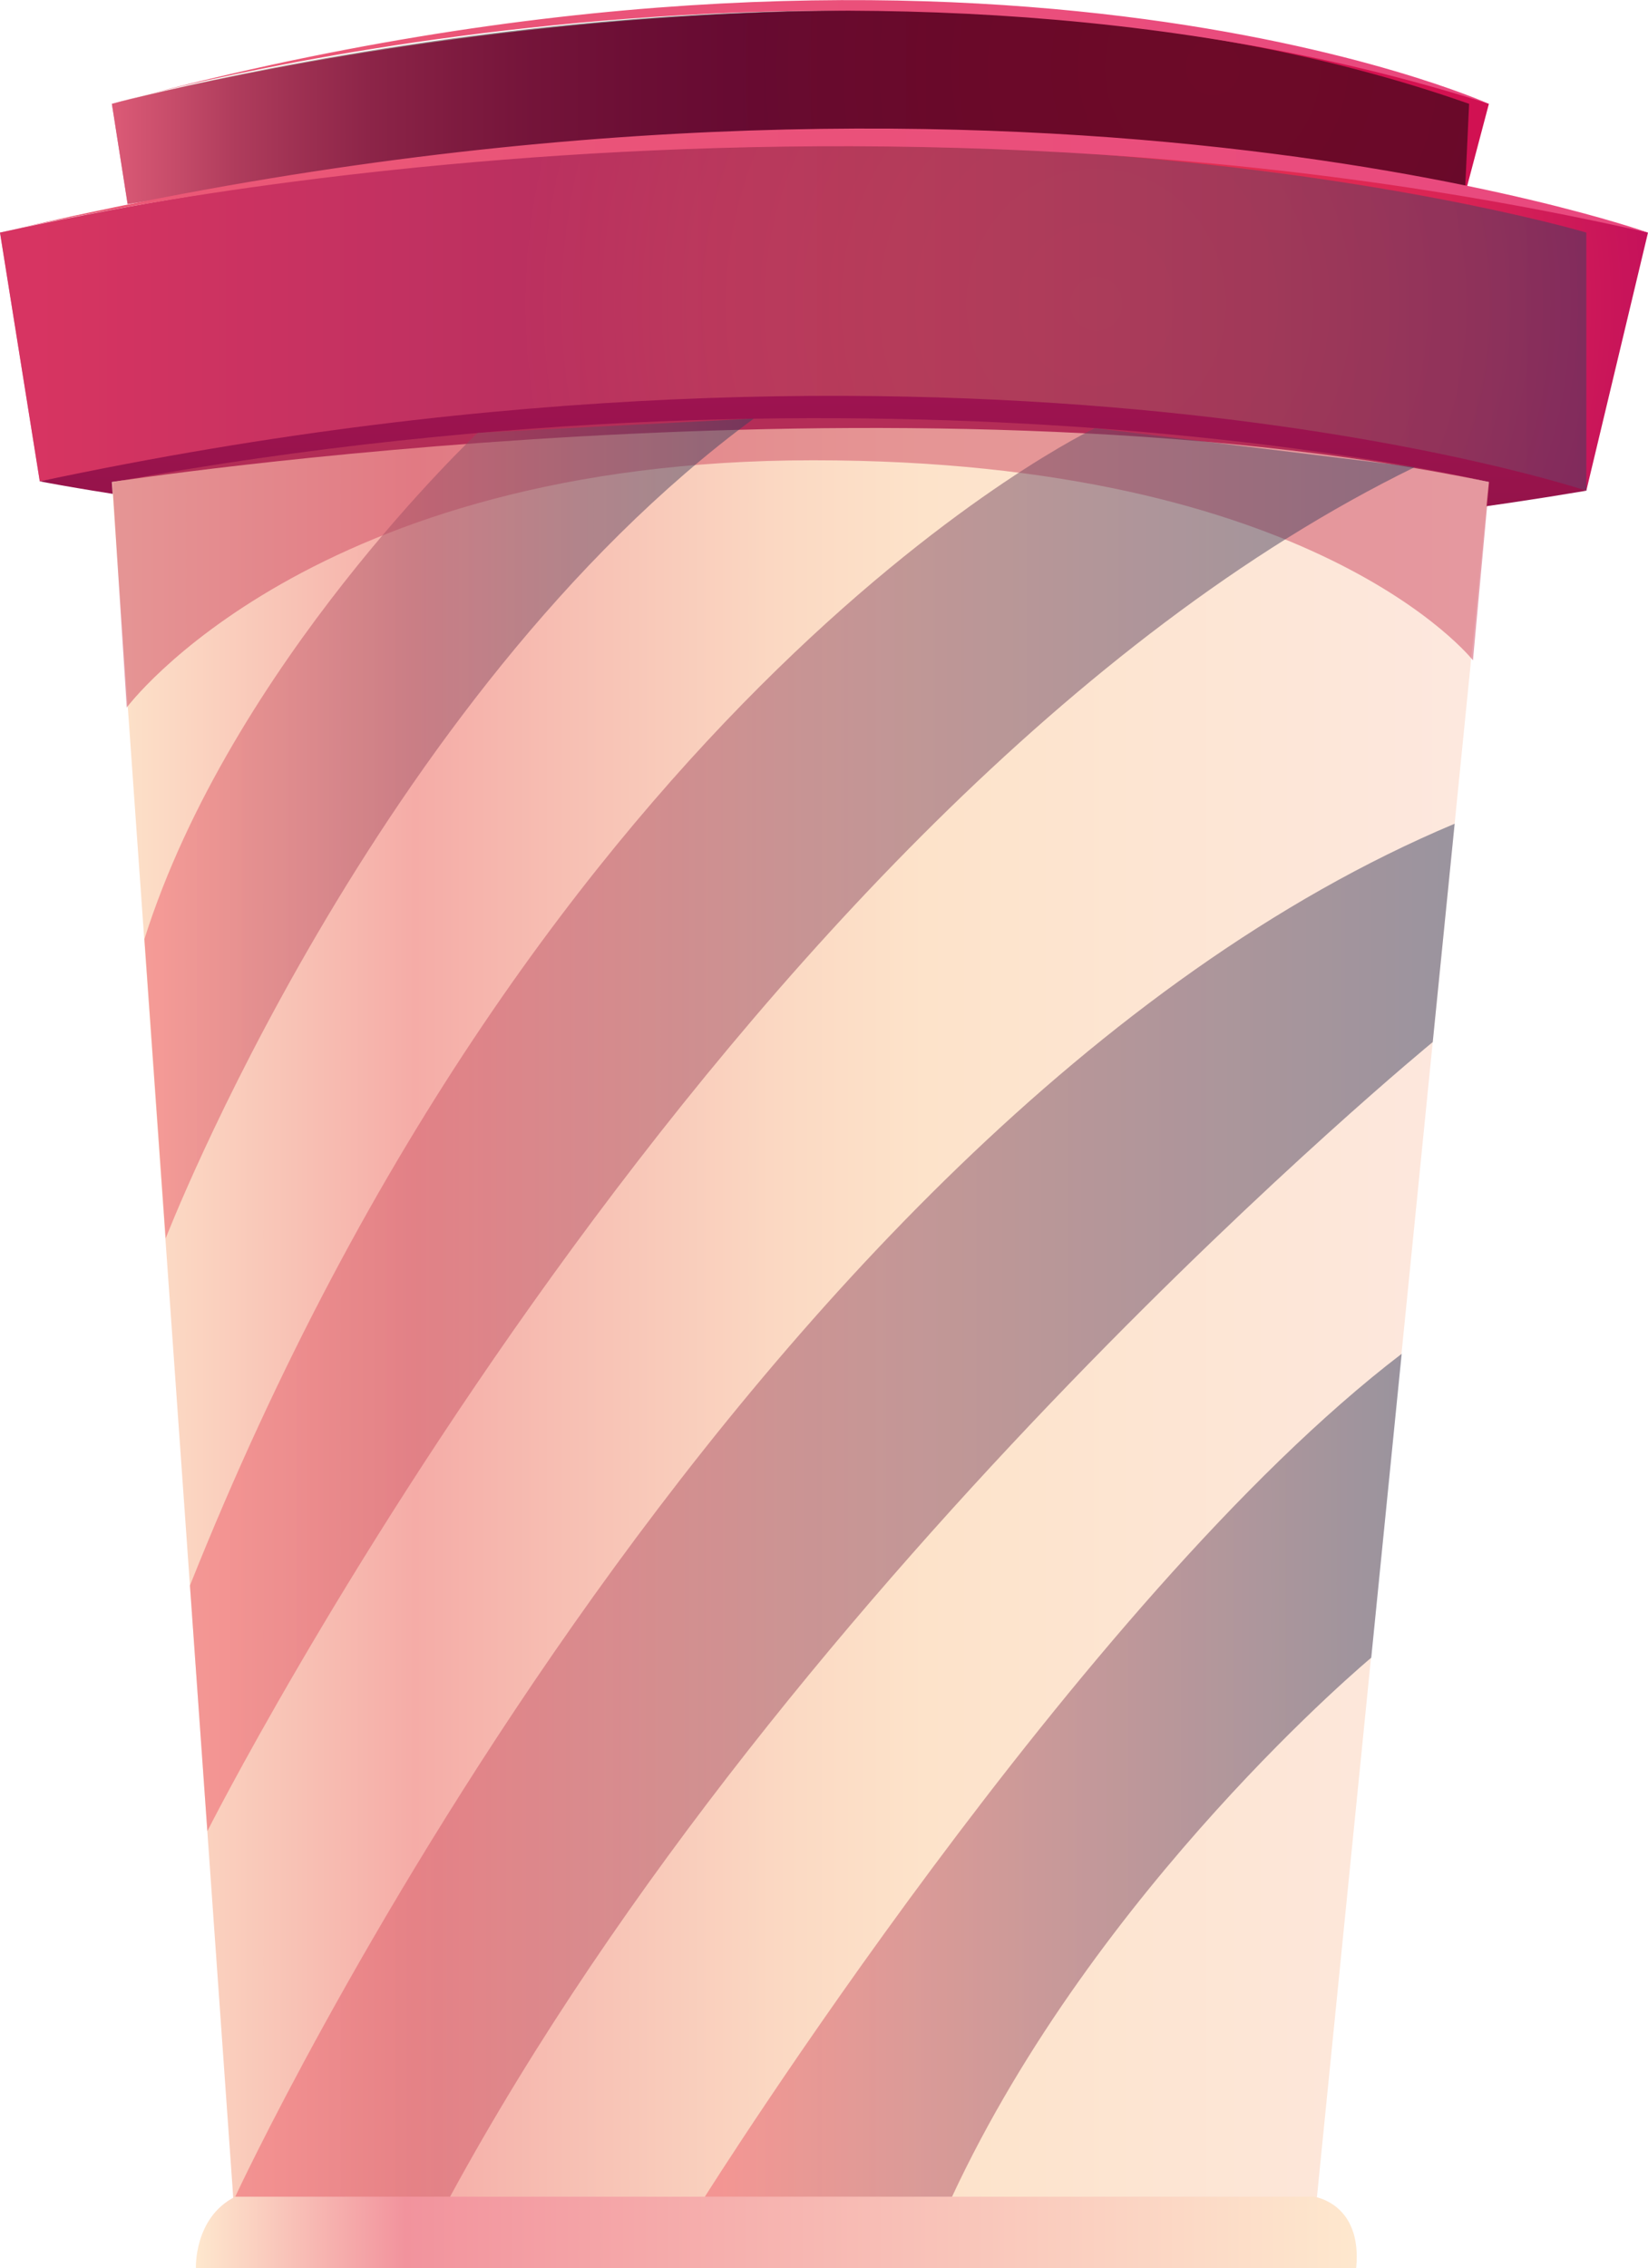 <?xml version="1.0" encoding="UTF-8"?>
<svg xmlns="http://www.w3.org/2000/svg" xmlns:xlink="http://www.w3.org/1999/xlink" viewBox="0 0 77.48 106.59">
  <defs>
    <style>
      .cls-1 {
        fill: url(#_Безымянный_градиент_322-2);
      }

      .cls-2 {
        fill: url(#Naamloos_verloop_3203-3);
      }

      .cls-3 {
        fill: url(#Naamloos_verloop_3203-2);
      }

      .cls-4 {
        fill: url(#Naamloos_verloop_3203-5);
      }

      .cls-5 {
        fill: url(#Naamloos_verloop_3203-4);
      }

      .cls-6 {
        fill: url(#_Безымянный_градиент_505);
      }

      .cls-6, .cls-7 {
        mix-blend-mode: screen;
      }

      .cls-6, .cls-7, .cls-8, .cls-9, .cls-10, .cls-11 {
        fill-rule: evenodd;
      }

      .cls-6, .cls-7, .cls-8, .cls-12 {
        opacity: .5;
      }

      .cls-7 {
        fill: url(#Naamloos_verloop_3203);
      }

      .cls-13 {
        fill: url(#_Безымянный_градиент_521);
      }

      .cls-14 {
        fill: url(#_Безымянный_градиент_513);
      }

      .cls-15 {
        fill: url(#_Безымянный_градиент_322);
      }

      .cls-8 {
        fill: #ce4961;
      }

      .cls-8, .cls-12 {
        mix-blend-mode: multiply;
      }

      .cls-9 {
        fill: url(#_Безымянный_градиент_492);
      }

      .cls-10 {
        fill: url(#_Безымянный_градиент_495);
      }

      .cls-11 {
        fill: url(#_Безымянный_градиент_499);
      }

      .cls-16 {
        isolation: isolate;
      }
    </style>
    <radialGradient id="_Безымянный_градиент_499" data-name="Безымянный градиент 499" cx="50.89" cy="3.16" fx="50.89" fy="3.16" r="24" gradientTransform="translate(8.17) scale(.96 1)" gradientUnits="userSpaceOnUse">
      <stop offset="0" stop-color="#d8124e"/>
      <stop offset=".44" stop-color="#d41150"/>
      <stop offset=".81" stop-color="#ca1057"/>
      <stop offset=".97" stop-color="#c30f5c"/>
    </radialGradient>
    <linearGradient id="_Безымянный_градиент_505" data-name="Безымянный градиент 505" x1="5.26" y1="5.04" x2="69.07" y2="5.04" gradientUnits="userSpaceOnUse">
      <stop offset="0" stop-color="#f5a791"/>
      <stop offset=".05" stop-color="#c68775"/>
      <stop offset=".09" stop-color="#9d6b5d"/>
      <stop offset=".14" stop-color="#785247"/>
      <stop offset=".19" stop-color="#573b34"/>
      <stop offset=".25" stop-color="#3c2924"/>
      <stop offset=".31" stop-color="#261a17"/>
      <stop offset=".39" stop-color="#150e0d"/>
      <stop offset=".48" stop-color="#090606"/>
      <stop offset=".62" stop-color="#020202"/>
      <stop offset=".99" stop-color="#010101"/>
    </linearGradient>
    <radialGradient id="_Безымянный_градиент_492" data-name="Безымянный градиент 492" cx="45.18" cy="14.28" fx="45.18" fy="14.28" r="29.04" gradientTransform="translate(8.17) scale(.96 1)" gradientUnits="userSpaceOnUse">
      <stop offset="0" stop-color="#e73052"/>
      <stop offset=".35" stop-color="#e32c52"/>
      <stop offset=".64" stop-color="#d92355"/>
      <stop offset=".91" stop-color="#c7135a"/>
      <stop offset=".97" stop-color="#c30f5c"/>
    </radialGradient>
    <linearGradient id="Naamloos_verloop_3203" data-name="Naamloos verloop 3203" x1="0" y1="14.91" x2="74.58" y2="14.91" gradientUnits="userSpaceOnUse">
      <stop offset=".03" stop-color="#eb5a67"/>
      <stop offset="1" stop-color="#38405f"/>
    </linearGradient>
    <linearGradient id="_Безымянный_градиент_495" data-name="Безымянный градиент 495" x1="38.22" y1="25.81" x2="38.22" y2="18.61" gradientUnits="userSpaceOnUse">
      <stop offset=".03" stop-color="#931348"/>
      <stop offset="1" stop-color="#9d1350"/>
    </linearGradient>
    <linearGradient id="_Безымянный_градиент_513" data-name="Безымянный градиент 513" x1="5.26" y1="63.35" x2="70" y2="63.35" gradientUnits="userSpaceOnUse">
      <stop offset="0" stop-color="#fde3ca"/>
      <stop offset=".22" stop-color="#f5aca7"/>
      <stop offset=".33" stop-color="#f7bfb3"/>
      <stop offset=".49" stop-color="#fbd9c3"/>
      <stop offset=".59" stop-color="#fde3ca"/>
      <stop offset="1" stop-color="#fde8df"/>
    </linearGradient>
    <linearGradient id="_Безымянный_градиент_521" data-name="Безымянный градиент 521" x1="9.21" y1="104.91" x2="63.79" y2="104.91" gradientUnits="userSpaceOnUse">
      <stop offset="0" stop-color="#fee8ce"/>
      <stop offset=".18" stop-color="#f2939d"/>
      <stop offset="1" stop-color="#fee8ce"/>
    </linearGradient>
    <linearGradient id="_Безымянный_градиент_322" data-name="Безымянный градиент 322" x1="0" y1="8.49" x2="77.48" y2="8.49" gradientUnits="userSpaceOnUse">
      <stop offset="0" stop-color="#eb5a75"/>
      <stop offset="1" stop-color="#e9487f"/>
    </linearGradient>
    <linearGradient id="_Безымянный_градиент_322-2" data-name="Безымянный градиент 322" x1="5.26" y1="2.44" x2="70" y2="2.44" xlink:href="#_Безымянный_градиент_322"/>
    <linearGradient id="Naamloos_verloop_3203-2" data-name="Naamloos verloop 3203" x1="11.06" y1="70.97" x2="68.39" y2="70.97" xlink:href="#Naamloos_verloop_3203"/>
    <linearGradient id="Naamloos_verloop_3203-3" data-name="Naamloos verloop 3203" x1="33.14" y1="83.42" x2="65.89" y2="83.42" xlink:href="#Naamloos_verloop_3203"/>
    <linearGradient id="Naamloos_verloop_3203-4" data-name="Naamloos verloop 3203" x1="8.93" y1="53.08" x2="66.52" y2="53.08" xlink:href="#Naamloos_verloop_3203"/>
    <linearGradient id="Naamloos_verloop_3203-5" data-name="Naamloos verloop 3203" x1="6.78" y1="38.94" x2="35.44" y2="38.94" xlink:href="#Naamloos_verloop_3203"/>
  </defs>
  <g class="cls-16">
    <g id="Laag_1" data-name="Laag 1">
      <g>
        <path class="cls-11" d="M6,9.59l-.74-4.71s36.69-9.88,64.74,0l-1.13,4.27s-29.43-5.05-62.87,.44Z"/>
        <path class="cls-6" d="M6,9.59l-.74-4.71s35.76-9.88,63.81,0l-.2,4.27s-29.43-5.05-62.87,.44Z"/>
        <path class="cls-9" d="M1.87,22.62s39.68-7.16,72.71,.44l2.9-12.13S43.12,1.52,0,10.93l1.87,11.69Z"/>
        <path class="cls-7" d="M1.87,22.62s39.68-7.16,72.71,.44V10.93S43.12,1.52,0,10.93l1.87,11.69Z"/>
        <path class="cls-10" d="M1.87,22.62s34.67,6.87,72.71,.44c0,0-29-9.73-72.71-.44Z"/>
        <path class="cls-14" d="M5.26,22.65s37.14-5.71,64.74,0l-8.42,83.94H11.2L5.26,22.65Z"/>
        <path class="cls-13" d="M9.21,106.59s-.1-2.38,1.85-3.36H61.77s2.29,.29,1.99,3.36H9.21Z"/>
        <path class="cls-8" d="M5.95,33.26s8.62-11.63,32.28-11.63,31.02,9.4,31.02,9.4l.77-8.37s-27.79-6.77-64.74,0l.68,10.61Z"/>
        <path class="cls-15" d="M0,10.93s37.24-9.13,77.48,0c0,0-30.93-11-77.48,0Z"/>
        <path class="cls-1" d="M5.26,4.88s33.85-9.85,64.74,0c0,0-24.34-10.97-64.74,0Z"/>
        <g class="cls-12">
          <path class="cls-3" d="M11.06,103.23s23.32-50.24,57.33-64.52l-1.03,10.26s-30.13,24.69-46.2,54.26H11.06Z"/>
          <path class="cls-2" d="M33.14,103.23s17.67-28.09,32.76-39.61l-1.43,14.28s-12.91,10.74-19.71,25.33h-11.61Z"/>
          <path class="cls-5" d="M9.75,86.05S34.11,37.76,66.52,21.95l-15.04-1.83s-25.67,12.1-42.55,54.39l.82,11.55Z"/>
          <path class="cls-4" d="M7.78,58.22s9.83-25.42,27.66-38.55l-12.98,.67s-11.59,10.88-15.67,23.79l1,14.09Z"/>
        </g>
      </g>
    </g>
  </g>
</svg>